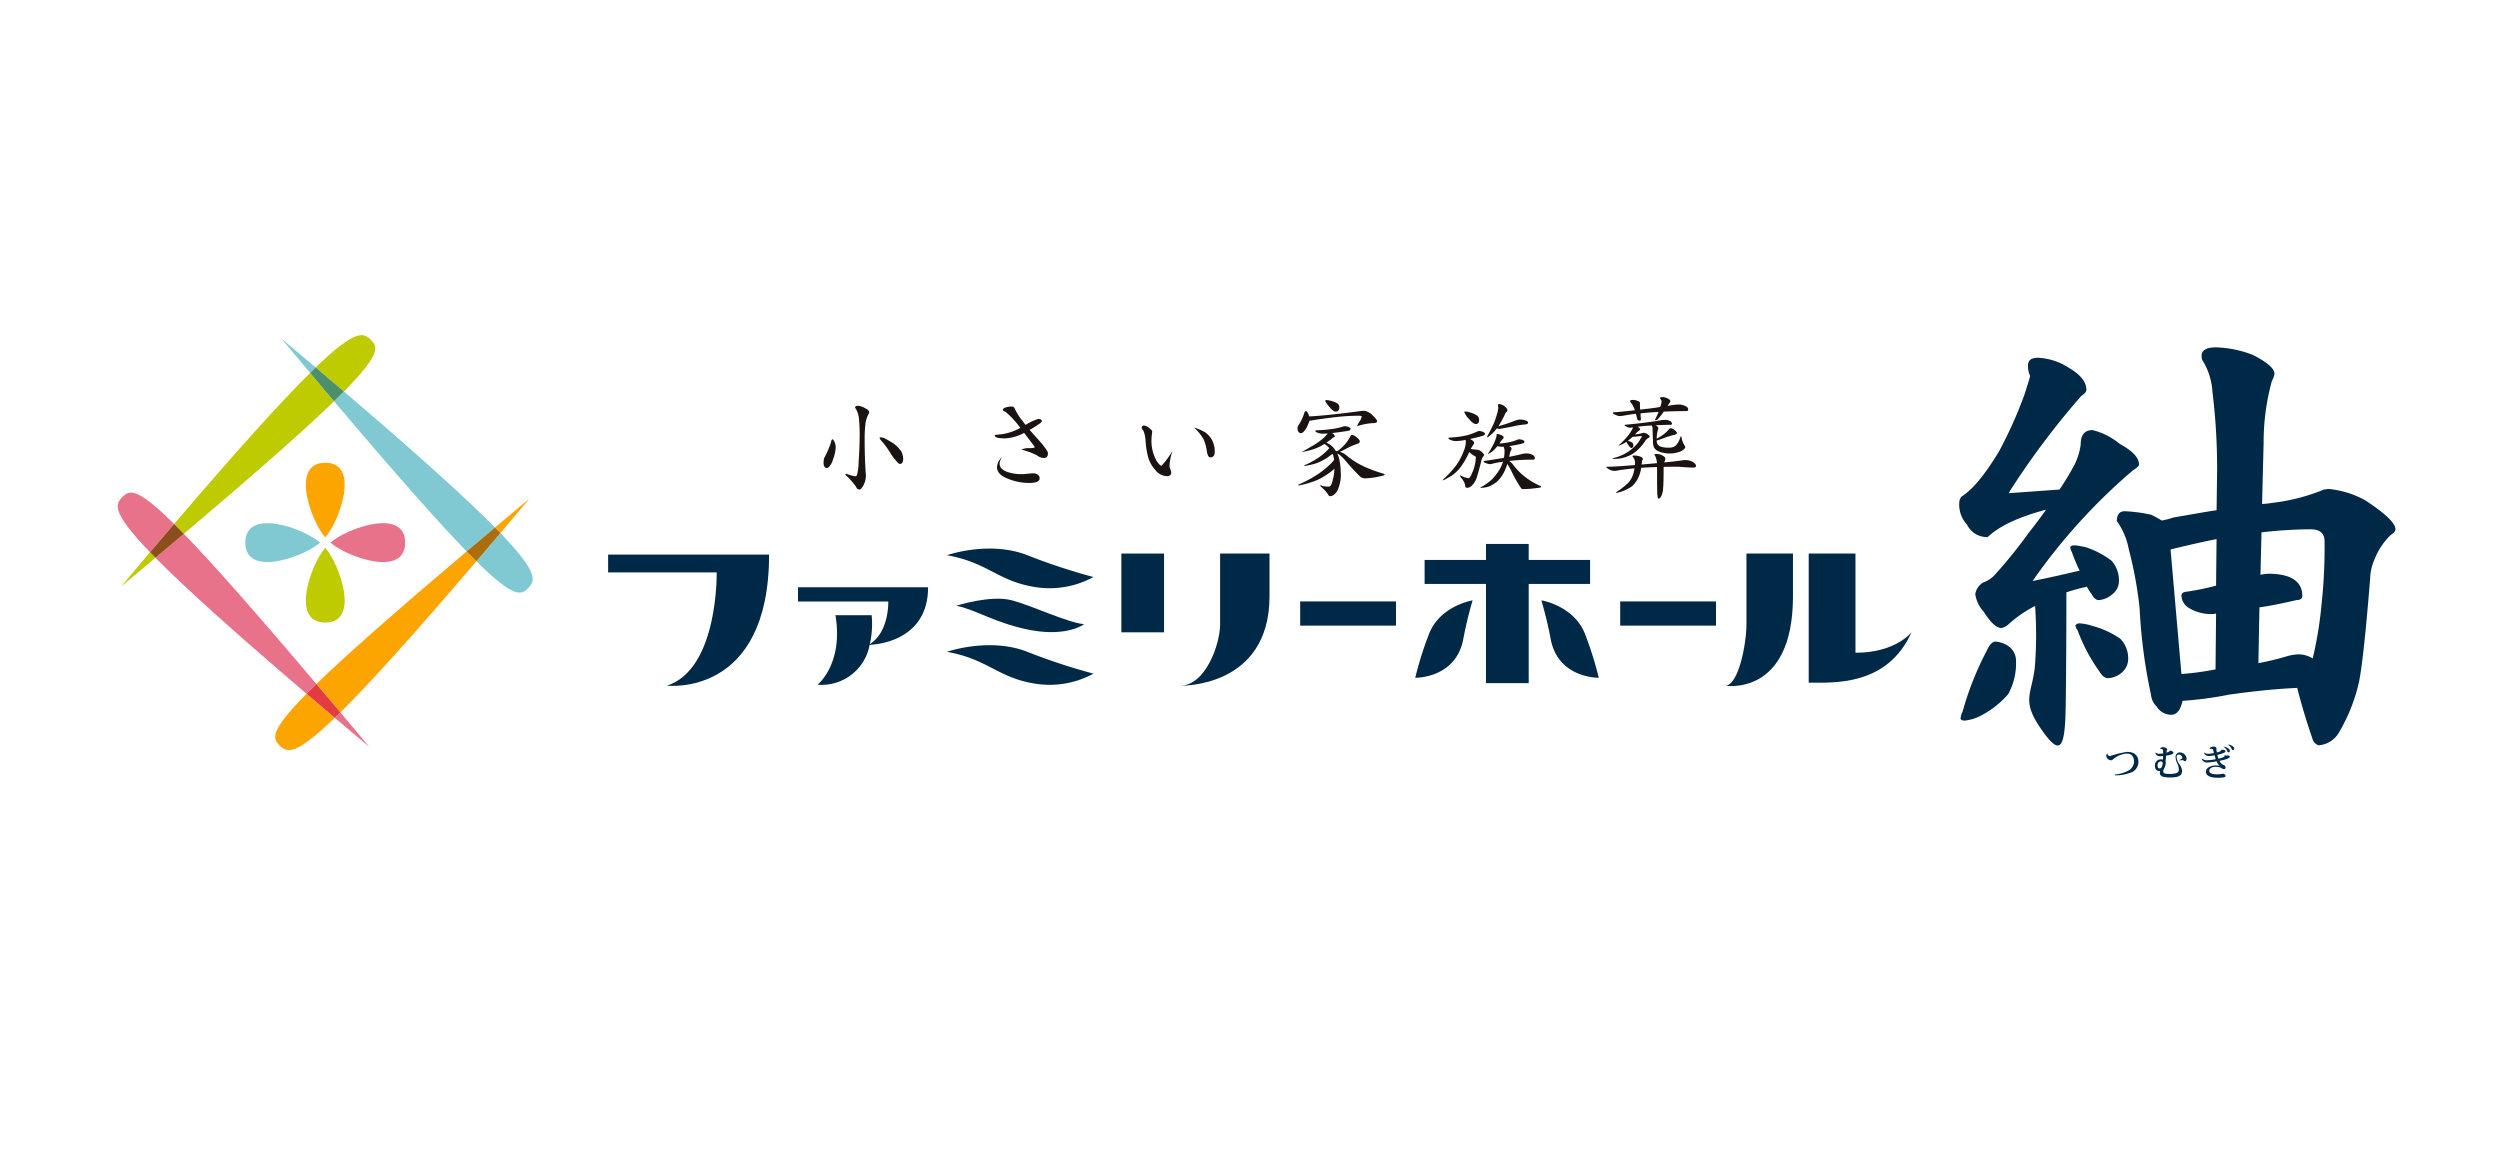 <svg xmlns="http://www.w3.org/2000/svg" xmlns:xlink="http://www.w3.org/1999/xlink" width="276" height="129" viewBox="0 0 276 129">
  <defs>
    <clipPath id="clip-path">
      <rect id="長方形_169" data-name="長方形 169" width="251.45" height="48.861" fill="none"/>
    </clipPath>
  </defs>
  <g id="グループ_204" data-name="グループ 204" transform="translate(-916 -4615.246)">
    <rect id="長方形_251" data-name="長方形 251" width="276" height="129" transform="translate(916 4615.246)" fill="#fff"/>
    <g id="グループ_146" data-name="グループ 146" transform="translate(929 4652.25)">
      <g id="グループ_85" data-name="グループ 85" transform="translate(0 -0.001)" clip-path="url(#clip-path)">
        <path id="パス_270" data-name="パス 270" d="M267.977,58.459a3.933,3.933,0,0,0,1.538-.46,1.162,1.162,0,0,0,.575-.961c0-.53-.254-.894-.793-.894a2.586,2.586,0,0,0-1.384.526c-.12.081-.218.214-.355.214a.539.539,0,0,1-.53-.492.287.287,0,0,1,.1-.245l.026.009a.276.276,0,0,0,.279.266,10.654,10.654,0,0,1,1.9-.466c.739,0,1.241.37,1.241,1.116a1.239,1.239,0,0,1-.693,1.11,4.512,4.512,0,0,1-1.889.363Z" transform="translate(-47.493 -9.953)" fill="#002947"/>
        <path id="パス_271" data-name="パス 271" d="M274.137,55.524a.289.289,0,0,1,.286-.2c.215,0,.492.111.492.252a.185.185,0,0,1-.043.113.865.865,0,0,0-.039.231.619.619,0,0,0,.319-.132c.032-.033.067-.078.081-.078.158,0,.368.114.364.207,0,.127-.089.179-.277.235a5.012,5.012,0,0,1-.525.109c-.02.22-.046.488-.059.633a.434.434,0,0,1,.023.132,1.5,1.5,0,0,1-.2.688.659.659,0,0,0-.086.274c0,.243.231.292.712.292.683,0,1.015-.141,1.015-.437a1.861,1.861,0,0,0-.182-.755,1.628,1.628,0,0,1-.178-.656.474.474,0,0,1,.481-.527.749.749,0,0,1,.732.652c0,.163-.044.312-.2.312-.1,0-.116-.092-.22-.115a.188.188,0,0,0-.053,0,2.268,2.268,0,0,0-.332.039l-.017-.053a.889.889,0,0,0,.32-.158.109.109,0,0,0,.034-.077.4.4,0,0,0-.378-.369c-.129,0-.252.06-.252.307a1.7,1.7,0,0,0,.358.844,1.336,1.336,0,0,1,.243.64c0,.539-.361.742-1.362.742-.753,0-1.093-.141-1.093-.52a.584.584,0,0,1,.051-.22.274.274,0,0,1-.133.026c-.261,0-.456-.187-.456-.556a.658.658,0,0,1,.654-.734.416.416,0,0,1,.22.05c.012-.115.023-.288.023-.414-.118.012-.247.021-.349.021a.467.467,0,0,1-.5-.353l.034-.045a.575.575,0,0,0,.448.127,2.16,2.16,0,0,0,.376-.04c0-.321,0-.492-.2-.492a.21.21,0,0,0-.105.03Zm-.082,2.143c.183,0,.266-.1.324-.337a.646.646,0,0,0,.036-.21.2.2,0,0,0-.215-.227.394.394,0,0,0-.348.424c-.012.232.074.349.2.349" transform="translate(-48.656 -9.84)" fill="#002947"/>
        <path id="パス_272" data-name="パス 272" d="M282.747,56.177c.1,0,.2.052.2.144,0,.226-.806.382-1.145.45a.966.966,0,0,0,.471.469.275.275,0,0,1,.206.267.157.157,0,0,1-.175.174c-.153,0-.248-.109-.361-.158a1.5,1.5,0,0,0-.54-.094c-.486,0-.721.2-.721.447s.289.383.865.383h.076a2.6,2.6,0,0,0,.53-.069.327.327,0,0,1,.33.248c0,.155-.322.2-.86.2-.862,0-1.309-.234-1.313-.677,0-.4.506-.684,1.121-.684a1.9,1.9,0,0,1,.386.036l0-.013a1.332,1.332,0,0,1-.331-.478,6.231,6.231,0,0,1-.98.127.593.593,0,0,1-.647-.382l.053-.04a.75.75,0,0,0,.594.173,5.245,5.245,0,0,0,.892-.114c-.048-.14-.107-.329-.128-.429a3.9,3.9,0,0,1-.635.076.547.547,0,0,1-.531-.327l.039-.044a.666.666,0,0,0,.409.134,4.047,4.047,0,0,0,.645-.085c-.025-.081-.057-.232-.072-.3a.219.219,0,0,0-.232-.173.26.26,0,0,0-.153.038l-.025-.013c.012-.146.165-.264.429-.264.21,0,.329.09.329.174,0,.061,0,.1,0,.178s.032.215.043.292a2.034,2.034,0,0,0,.314-.1.285.285,0,0,0,.189-.2c.248-.006.454.047.454.171,0,.093-.109.146-.251.2a4.94,4.94,0,0,1-.656.2,3.209,3.209,0,0,0,.127.418c.176-.037.684-.163.684-.3a.077.077,0,0,0-.024-.049l.039-.043a.479.479,0,0,0,.226.043Zm-.409-.976c.39.1.616.3.616.472a.145.145,0,0,1-.133.156c-.081,0-.113-.046-.146-.118a.979.979,0,0,0-.372-.459Zm.472-.239c.407.1.627.287.627.46a.148.148,0,0,1-.138.154.142.142,0,0,1-.142-.112.957.957,0,0,0-.381-.45Z" transform="translate(-49.777 -9.776)" fill="#002947"/>
        <path id="パス_273" data-name="パス 273" d="M251.319,41.141c-.342.006-.678.354-.953.987a33.666,33.666,0,0,0-2.688,6.775,1.731,1.731,0,0,0-.215.746c0,.113.174.226.46.22a5.043,5.043,0,0,0,1.534-.424,10.175,10.175,0,0,0,3.268-2.506,7.113,7.113,0,0,0,.85-3.837,1.955,1.955,0,0,0-.705-1.357,2.84,2.84,0,0,0-1.551-.6" transform="translate(-44.014 -7.318)" fill="#002947"/>
        <path id="パス_274" data-name="パス 274" d="M260.858,28.42a2.743,2.743,0,0,0,.513-.114,4.939,4.939,0,0,0,.514.8c.228.455.515.683.8.683a2.578,2.578,0,0,0,1.538-.683,1.79,1.79,0,0,0,.688-1.371,3.269,3.269,0,0,0-.8-2.282,9.721,9.721,0,0,0-2.8-1.484A7.878,7.878,0,0,0,260,23.74c-.286,0-.458.114-.458.229a1.331,1.331,0,0,0,.172.513,18.571,18.571,0,0,0,.858,2.053c-1.712.4-3.423.8-5.193,1.143a64.7,64.7,0,0,1,11.068-12.209c.454-.285.684-.513.684-.628,0-.8-.741-1.54-2.11-2.281A7.5,7.5,0,0,0,262,11.019c-.913,0-1.311.571-1.311,1.6a7.1,7.1,0,0,1-.627,2.111,27.874,27.874,0,0,1-1.712,2.853l-5.591.4a4.256,4.256,0,0,1,.4-.683,87.345,87.345,0,0,1,7.588-10.041c.342-.229.569-.455.569-.684q0-1.285-1.881-2.4a6.924,6.924,0,0,0-3.424-1.142c-.8,0-1.14.287-1.14.855a2.593,2.593,0,0,0,.228,1.144c0,.169-.228.8-.57,1.938a47.28,47.28,0,0,1-2.853,6.391c-1.54,2.566-2.91,4.222-4.164,5.017a1.109,1.109,0,0,0-.229.686,3.235,3.235,0,0,0,.857,2.394,2.449,2.449,0,0,0,2.281,1.371c1.255-1.2,3.423-2.226,6.447-3.024-.568.8-1.2,1.653-1.881,2.51a54.673,54.673,0,0,1-3.88,4.795,3.272,3.272,0,0,1-1.2.74,1.893,1.893,0,0,0-.857,1.257,3.572,3.572,0,0,0,.914,1.939c.8,1.255,1.426,1.825,2,1.825a1.843,1.843,0,0,0,.743-.4,13.416,13.416,0,0,1,2.947-2.037,45.252,45.252,0,0,1-.031,6.812c-.368,3.022-1.468,3.61.645,6.7s2.681,2.44,2.762-2.276c.067-3.861.08-10.249.081-12.742q.836-.27,1.751-.506" transform="translate(-43.981 -0.54)" fill="#002947"/>
        <path id="パス_275" data-name="パス 275" d="M295.772,18.472a10.378,10.378,0,0,0-3.936-1.2c-.171,0-.34.058-.512.058a21.391,21.391,0,0,1-5.763,1.481,7.037,7.037,0,0,1-1.083.114l.171-6.732a25.7,25.7,0,0,1,.912-6.845,2.244,2.244,0,0,0,.288-.8c0-.571-.8-1.255-2.341-2.054a12.032,12.032,0,0,0-4.166-.856c-1.025,0-1.54.342-1.54.913a1.615,1.615,0,0,0,.057.456A7.382,7.382,0,0,1,279,6.551a69.1,69.1,0,0,1,.514,8.785l-.057,4.278c-1.485.228-3.026.513-4.736.8a9.488,9.488,0,0,1-1.312.343c-.285-.173-.685-.4-1.141-.629a16.4,16.4,0,0,0-2.967-.4c-.569,0-.856.4-.856,1.084a7.81,7.81,0,0,1,1.312,3.08,45,45,0,0,1,1.2,6.5,58.456,58.456,0,0,0,1.257,9.586,2.1,2.1,0,0,0,.626,1.312,1.9,1.9,0,0,0,1.6.912c.629,0,1.028-.511,1.256-1.54a39.294,39.294,0,0,0,5.134-.684c2.452-.343,4.962-.628,7.53-.742.457,1.826,1.028,3.707,1.655,5.535a1.1,1.1,0,0,0,.683.8,2.819,2.819,0,0,0,2.34-1.542,18.975,18.975,0,0,0,2.17-5.594c.34-1.767.74-5.532,1.2-11.239a5.669,5.669,0,0,1,.515-2.225,7.568,7.568,0,0,1,1.768-2.626c.34-.229.512-.4.512-.626q0-1.027-3.423-3.252M279.4,27.943a26.848,26.848,0,0,1-3.368.685c-.341.057-.456.229-.456.456a1.67,1.67,0,0,0,.8,1.311,4.731,4.731,0,0,0,2.51.686,1.993,1.993,0,0,0,.515-.057l-.06,6.162a29.222,29.222,0,0,1-3.765.513l-1.2-13.75c1.884-.457,3.594-.855,5.079-1.142Zm11.635,2.168a41.835,41.835,0,0,1-.968,5.877,2.92,2.92,0,0,0-1.6-.457,5.168,5.168,0,0,0-1.313.231,30.972,30.972,0,0,1-3.08.741l.113-6.163c1.255-.172,2.624-.458,4.106-.8.4,0,.629-.173.629-.457,0-1.6-1.255-2.453-3.765-2.453a6.1,6.1,0,0,0-.855.113l.113-4.679a48.508,48.508,0,0,1,5.42-.341c1.027,0,1.542.456,1.542,1.31a57.37,57.37,0,0,1-.344,7.076" transform="translate(-47.746 -0.293)" fill="#002947"/>
        <path id="パス_276" data-name="パス 276" d="M264.767,38.983a5.605,5.605,0,0,0-1.427-.284.506.506,0,0,0-.455.229.932.932,0,0,0,.229.514,19.169,19.169,0,0,0,2.452,4.62c.284.457.571.685.914.685a2.461,2.461,0,0,0,1.538-.628,1.974,1.974,0,0,0,.686-1.368,3.11,3.11,0,0,0-.855-2.34,9.7,9.7,0,0,0-3.081-1.426" transform="translate(-46.756 -6.883)" fill="#002947"/>
        <path id="パス_277" data-name="パス 277" d="M65.849,31.431H77.834s.206,10.643-5.475,12.5c0,0,11.26,1.343,11.26-14.465H65.849Z" transform="translate(-11.712 -5.241)" fill="#002947"/>
        <path id="パス_278" data-name="パス 278" d="M91.345,35.428h9.968s.12,3.335-2.036,4.7a10.111,10.111,0,0,0,.2-3.194h-4c.915,5.378-1.969,7.674-1.969,7.674a5.382,5.382,0,0,0,5.748-4.4c.834-.032,6.45-.469,6.45-6.358H91.345Z" transform="translate(-16.247 -6.022)" fill="#002947"/>
        <path id="パス_279" data-name="パス 279" d="M111.335,42.365c4.463.786,5.57,2.778,9.486,3.469a10.114,10.114,0,0,0,6.7-1.063,66.6,66.6,0,0,1-7.316-2.414c-4.2-1.636-8.866.008-8.866.008" transform="translate(-19.802 -7.405)" fill="#002947"/>
        <path id="パス_280" data-name="パス 280" d="M111.335,29.391c4.463.788,5.57,2.779,9.486,3.47a10.114,10.114,0,0,0,6.7-1.063,66.425,66.425,0,0,1-7.316-2.415c-4.2-1.638-8.866.008-8.866.008" transform="translate(-19.802 -5.097)" fill="#002947"/>
        <path id="パス_281" data-name="パス 281" d="M126.708,38.206c-2-.235-5.6-2-7.951-2.637s-6.165.6-6.165.6c2.068.365,4.469,2.022,8.386,2.714s5.73-.673,5.73-.673" transform="translate(-20.026 -6.294)" fill="#002947"/>
        <path id="パス_282" data-name="パス 282" d="M232.231,40.277V29.327h-5.164V43.579c2.755,0,8.672.412,11.358-5.572,0,0-1.724,2.271-6.194,2.271" transform="translate(-40.386 -5.217)" fill="#002947"/>
        <rect id="長方形_166" data-name="長方形 166" width="4.713" height="8.695" transform="translate(110.798 24.11)" fill="#002947"/>
        <path id="パス_283" data-name="パス 283" d="M147.072,37.137c0,2.212-1.619,6.778-4.418,6.778,0,0,9.872.3,9.872-9.871V29.327h-5.454Z" transform="translate(-25.372 -5.217)" fill="#002947"/>
        <path id="パス_284" data-name="パス 284" d="M218.2,37.137c0,2.212-.9,6.778-2.341,6.778,0,0,7.477,1.249,7.477-9.871V29.327H218.2Z" transform="translate(-38.392 -5.217)" fill="#002947"/>
        <path id="パス_285" data-name="パス 285" d="M193.759,32.45V29.8h-6.777v-1.77h-4.716V29.8H175.49V32.45h6.776V43.4h4.716V32.45Z" transform="translate(-31.213 -4.985)" fill="#002947"/>
        <path id="パス_286" data-name="パス 286" d="M175.708,39.442a37.073,37.073,0,0,0-1.474,4.716s4.487.083,5.3-4.273a43.923,43.923,0,0,1,1.032-4.274s-3.682.59-4.861,3.832" transform="translate(-30.989 -6.334)" fill="#002947"/>
        <path id="パス_287" data-name="パス 287" d="M191.167,35.61a43.1,43.1,0,0,1,1.03,4.274c.818,4.357,5.307,4.273,5.307,4.273a37.58,37.58,0,0,0-1.475-4.716c-1.179-3.242-4.862-3.832-4.862-3.832" transform="translate(-34.001 -6.334)" fill="#002947"/>
        <rect id="長方形_167" data-name="長方形 167" width="10.578" height="2.673" transform="translate(130.539 29.394)" fill="#002947"/>
        <rect id="長方形_168" data-name="長方形 168" width="10.578" height="2.673" transform="translate(165.87 29.394)" fill="#002947"/>
        <path id="パス_288" data-name="パス 288" d="M29.043,8.64c7.005,8.275,11.584,13.434,14.638,16.578,1-.846,2.039-1.723,3.132-2.642-3.057-3.091-8.2-7.773-16.68-15.015q-.5.507-1.09,1.079" transform="translate(-5.166 -1.345)" fill="#81c9d2"/>
        <path id="パス_289" data-name="パス 289" d="M21.951.438q1.665,1.992,3.188,3.8c.211-.21.416-.409.612-.6q-1.808-1.533-3.8-3.2" transform="translate(-3.904 -0.078)" fill="#81c9d2"/>
        <path id="パス_290" data-name="パス 290" d="M50.811,26.571q-1.381,1.63-2.654,3.12c4.236,4.192,4.966,3.72,5.749,2.938.694-.776,1.232-1.569-3.1-6.058" transform="translate(-8.565 -4.726)" fill="#81c9d2"/>
        <path id="パス_291" data-name="パス 291" d="M32.949,54.46q-1.669-1.992-3.19-3.806c-.212.21-.415.41-.613.6q1.814,1.535,3.8,3.207" transform="translate(-5.184 -9.01)" fill="#e7728a"/>
        <path id="パス_292" data-name="パス 292" d="M22.832,43.256c-7-8.277-11.582-13.434-14.635-16.58-1,.846-2.041,1.726-3.136,2.643,3.057,3.094,8.2,7.774,16.682,15.016.332-.339.7-.7,1.089-1.079" transform="translate(-0.9 -4.745)" fill="#e7728a"/>
        <path id="パス_293" data-name="パス 293" d="M.469,21.664c-.695.776-1.232,1.569,3.093,6.058Q4.947,26.09,6.218,24.6C1.98,20.409,1.254,20.881.469,21.664" transform="translate(0 -3.761)" fill="#e7728a"/>
        <path id="パス_294" data-name="パス 294" d="M21.665,53.908c.779.692,1.57,1.231,6.058-3.1q-1.632-1.382-3.118-2.652c-4.195,4.24-3.722,4.965-2.939,5.751" transform="translate(-3.761 -8.566)" fill="#fca400"/>
        <path id="パス_295" data-name="パス 295" d="M54.46,21.947q-1.992,1.669-3.8,3.188c.208.212.409.416.6.613q1.535-1.812,3.2-3.8" transform="translate(-9.01 -3.904)" fill="#fca400"/>
        <path id="パス_296" data-name="パス 296" d="M43.26,29.038c-8.28,7.007-13.437,11.585-16.583,14.638q1.271,1.5,2.643,3.134c3.094-3.056,7.776-8.2,15.016-16.68q-.5-.5-1.077-1.092" transform="translate(-4.745 -5.165)" fill="#fca400"/>
        <path id="パス_297" data-name="パス 297" d="M49.979,25.825c-1.093.918-2.133,1.8-3.132,2.642q.572.593,1.077,1.093,1.275-1.492,2.654-3.12c-.189-.2-.391-.4-.6-.614" transform="translate(-8.332 -4.594)" fill="#ab6d0e"/>
        <path id="パス_298" data-name="パス 298" d="M25.352,47.923q1.491,1.274,3.118,2.652c.2-.188.4-.388.614-.6q-1.376-1.638-2.643-3.133c-.392.384-.757.741-1.089,1.079" transform="translate(-4.509 -8.332)" fill="#e23c40"/>
        <path id="パス_299" data-name="パス 299" d="M.438,32.946q1.992-1.662,3.8-3.187l-.6-.614q-1.529,1.812-3.2,3.8" transform="translate(-0.078 -5.184)" fill="#bdcb00"/>
        <path id="パス_300" data-name="パス 300" d="M8.643,22.833C16.92,15.825,22.079,11.25,25.223,8.2c-.847-1-1.723-2.041-2.642-3.132-3.094,3.057-7.778,8.2-15.016,16.678.337.335.7.7,1.079,1.091" transform="translate(-1.345 -0.901)" fill="#bdcb00"/>
        <path id="パス_301" data-name="パス 301" d="M32.633.47c-.778-.695-1.57-1.233-6.061,3.094,1.091.922,2.126,1.8,3.121,2.653,4.194-4.238,3.723-4.963,2.94-5.747" transform="translate(-4.726 0)" fill="#bdcb00"/>
        <path id="パス_302" data-name="パス 302" d="M29.562,6.987c-.995-.848-2.03-1.731-3.121-2.652-.2.189-.4.388-.612.6.919,1.092,1.8,2.133,2.642,3.133q.592-.575,1.09-1.079" transform="translate(-4.594 -0.771)" fill="#4c8f6a"/>
        <path id="パス_303" data-name="パス 303" d="M6.99,25.35q-1.274,1.491-2.656,3.12l.6.614c1.1-.918,2.136-1.8,3.136-2.643-.382-.4-.742-.756-1.079-1.091" transform="translate(-0.771 -4.509)" fill="#8b4e1c"/>
        <path id="パス_304" data-name="パス 304" d="M27.4,28.555c-1.6,1.836-3.894,8.251,0,8.251s1.6-6.415,0-8.251" transform="translate(-4.491 -5.079)" fill="#bdcb00"/>
        <path id="パス_305" data-name="パス 305" d="M27.4,25.377c1.6-1.833,3.893-8.25,0-8.25s-1.6,6.417,0,8.25" transform="translate(-4.491 -3.047)" fill="#fca400"/>
        <path id="パス_306" data-name="パス 306" d="M25.38,27.393c-1.836-1.6-8.249-3.9-8.249,0s6.414,1.6,8.249,0" transform="translate(-3.047 -4.491)" fill="#81c9d2"/>
        <path id="パス_307" data-name="パス 307" d="M28.557,27.393c1.833,1.6,8.252,3.9,8.252,0s-6.418-1.6-8.252,0" transform="translate(-5.079 -4.491)" fill="#e7728a"/>
        <path id="パス_308" data-name="パス 308" d="M95.918,13.34a1.574,1.574,0,0,1,.2.634,3.986,3.986,0,0,1-.271,1.359,2.139,2.139,0,0,1-.374.784c-.118.164-.223.235-.317.235a.34.34,0,0,1-.317-.211,1.105,1.105,0,0,1-.058-.387,1.83,1.83,0,0,1,.081-.539,8.669,8.669,0,0,0,.751-1.758c.023-.176.081-.27.175-.27.047,0,.081.06.129.152m3.491-3.562c.27.118.411.281.411.481a.264.264,0,0,1-.058.105,3.12,3.12,0,0,0-.363,1.161,13.816,13.816,0,0,0-.083,1.547c0,1.581.047,2.951.141,4.1a2.388,2.388,0,0,1-.305,1.149c-.164.27-.291.409-.386.409a.378.378,0,0,1-.387-.291,7.305,7.305,0,0,0-1.172-1.314c0-.093.023-.141.094-.141a3.8,3.8,0,0,0,1.01.281c.093,0,.151-.081.185-.246a5.9,5.9,0,0,0,.154-1.334c.069-.987.118-2.028.118-3.118a16.535,16.535,0,0,0-.083-1.676,2.57,2.57,0,0,0-.373-1.125.2.2,0,0,1-.049-.106c0-.117.107-.176.33-.176a1.827,1.827,0,0,1,.819.293m2.005,3.245a10.849,10.849,0,0,1,1.066.612,3.593,3.593,0,0,1,.9.925,1.994,1.994,0,0,1,.189.832.946.946,0,0,1-.082.34c-.071.118-.141.164-.234.164a.261.261,0,0,1-.188-.045,5.986,5.986,0,0,1-.773-.927,10.468,10.468,0,0,0-1.008-1.44c-.211-.212-.317-.375-.317-.481,0-.023.011-.035.047-.035a2.915,2.915,0,0,1,.4.057" transform="translate(-16.858 -1.687)" fill="#1a1311"/>
        <path id="パス_309" data-name="パス 309" d="M123.189,15.268a1.336,1.336,0,0,1-.774-.305,7.858,7.858,0,0,0-1.711-.621,1.807,1.807,0,0,1,.891-.164c.386,0,.585-.048.585-.13,0-.024-.4-.539-1.172-1.558a4.887,4.887,0,0,1-2.109.609c-.761,0-1.138-.105-1.138-.328,0-.048.095-.07.283-.082a5.843,5.843,0,0,0,2.544-.751,10.048,10.048,0,0,0-1.629-1.768c-.2-.071-.293-.153-.293-.223,0-.118.127-.224.409-.293a2.207,2.207,0,0,1,.538-.072.372.372,0,0,1,.377.259,5.967,5.967,0,0,0,.891,1.383,3.21,3.21,0,0,0,.293.388,5.369,5.369,0,0,1,1.394-.657c.258,0,.4.094.4.258,0,.07-.209.245-.608.5a8.184,8.184,0,0,1-.75.446l1.149,1.29c.585.679.878,1.1.878,1.289,0,.35-.152.527-.446.527M121.6,18.021a6.278,6.278,0,0,1-2.215-.4q-1.373-.491-1.371-1.335a1.567,1.567,0,0,1,.586-1.135,1.366,1.366,0,0,0-.3.714c0,.444.316.772.959.971a4.77,4.77,0,0,0,1.5.212A5.459,5.459,0,0,0,121.4,17c.269-.023.48-.046.621-.046a.911.911,0,0,1,.5.151.49.49,0,0,1,.2.422c-.022.328-.4.492-1.124.492" transform="translate(-20.945 -1.705)" fill="#1a1311"/>
        <path id="パス_310" data-name="パス 310" d="M140.568,16.565a.994.994,0,0,0,.095.386,1.466,1.466,0,0,1,.093.386c0,.258-.164.387-.492.387a1.645,1.645,0,0,1-1.231-.645,3.6,3.6,0,0,1-.834-1.486,9.6,9.6,0,0,1-.268-1.676,3.546,3.546,0,0,0-.245-1.218.882.882,0,0,1-.188-.293.246.246,0,0,1,.282-.27,1.137,1.137,0,0,1,.516.247c.234.175.363.316.363.409a3.049,3.049,0,0,1-.035.316c-.022.188-.035.317-.035.386a4.5,4.5,0,0,0,.586,2.6c.224.316.4.48.514.48a9.29,9.29,0,0,0,1.221-1.664,5.814,5.814,0,0,0-.34,1.652m4.5-.913c-.187,0-.317-.234-.386-.714a4.8,4.8,0,0,0-.364-1.3,5.416,5.416,0,0,0-1.042-1.279,6.03,6.03,0,0,1,1.206.515,2.514,2.514,0,0,1,.844,1,2.72,2.72,0,0,1,.236,1.137c0,.434-.164.645-.492.645" transform="translate(-24.455 -2.159)" fill="#1a1311"/>
        <path id="パス_311" data-name="パス 311" d="M159.634,10.26c.024.094.059.174.082.258,1.431-.072,3.376-.282,5.812-.61.118,0,.224-.012.318-.012a1.883,1.883,0,0,1,.748.386c.413.4.622.657.622.751,0,.151-.152.223-.432.223a6.427,6.427,0,0,0-1.724.327c-.035,0-.046-.012-.046-.046a3.206,3.206,0,0,1,.282-.5,1.613,1.613,0,0,0,.221-.5c0-.011-.024-.036-.058-.058a.89.89,0,0,0-.256-.036,22.269,22.269,0,0,0-2.452.141q-1.02.106-2.637.352a2.177,2.177,0,0,1-.363.059h-.023a2.959,2.959,0,0,1-.2.55,2.089,2.089,0,0,1-.47.7.422.422,0,0,1-.269.129.364.364,0,0,1-.28-.187.518.518,0,0,1-.081-.317.632.632,0,0,1,.081-.351,5.247,5.247,0,0,0,.679-1.43c.023-.094.081-.153.152-.153.095,0,.188.118.293.33m4.348,1.382c.2.081.305.153.305.222a.25.25,0,0,1-.047.129.167.167,0,0,1-.141.095q-.842.141-1.757.246c-.047,0-.083.012-.105.012a.225.225,0,0,0,.069.046.444.444,0,0,1,.235.341c0,.035-.058.069-.164.105a.847.847,0,0,0-.21.176c-.165.129-.352.257-.553.386a2.727,2.727,0,0,1,.717.492,3.1,3.1,0,0,1,.328.446c.049,0,.106.012.153.012a4.367,4.367,0,0,0,.834-.738,4.478,4.478,0,0,0,.632-.937.224.224,0,0,1,.186-.13,1.087,1.087,0,0,1,.492.281c.223.164.341.317.341.456,0,.117-.093.2-.27.257a6.954,6.954,0,0,0-1.03.434c-.4.212-.7.364-.892.446a2.257,2.257,0,0,1,.644.328,8.889,8.889,0,0,0,2.156,1.358,17.519,17.519,0,0,0,2.039.739c.06.022.1.047.1.093s-.083.095-.223.118a8.568,8.568,0,0,1-1.921.293.83.83,0,0,1-.691-.329q-.652-.633-1.338-1.439a6.546,6.546,0,0,0-.773-.809,1.516,1.516,0,0,0-.281-.152c.059.128.105.257.151.375a5.959,5.959,0,0,1,.223,1.581,4.113,4.113,0,0,1-.411,2.227c-.257.339-.5.515-.737.515a.218.218,0,0,1-.223-.164,4.851,4.851,0,0,0-.913-.973c0-.035.046-.047.141-.047,0,0,.058.024.187.071a2.736,2.736,0,0,0,.633.058c.139,0,.257-.116.327-.328a5.387,5.387,0,0,0,.3-1.639,6.838,6.838,0,0,1-1.042.774,5.726,5.726,0,0,1-1.4.668,8.845,8.845,0,0,1-1.534.4v-.094c.245-.106.493-.222.739-.34a12.106,12.106,0,0,0,1.371-.785,8.738,8.738,0,0,0,1.476-1.2,2.116,2.116,0,0,0,.354-.41.051.051,0,0,1,.01-.036c-.035-.187-.071-.352-.118-.515a.347.347,0,0,1-.047-.117c-.069.049-.14.094-.21.141a4.609,4.609,0,0,1-.785.528,5.308,5.308,0,0,1-1,.434,9.66,9.66,0,0,1-1.113.244v-.093a4.087,4.087,0,0,0,.515-.234,8.016,8.016,0,0,0,.961-.551,6.276,6.276,0,0,0,1.032-.844,1.036,1.036,0,0,0,.222-.269,3.151,3.151,0,0,0-.527-.446,5.778,5.778,0,0,1-.938.482,7.514,7.514,0,0,1-.972.293,4.471,4.471,0,0,1-.516.105h-.094a7.588,7.588,0,0,0,.925-.516,8.338,8.338,0,0,0,1.232-.8,3.555,3.555,0,0,0,.6-.575.393.393,0,0,0,.118-.142c-.153.013-.269.013-.352.013a1.644,1.644,0,0,1-.855-.141c-.106-.058-.152-.105-.152-.128,0-.058.024-.093.095-.093a17.144,17.144,0,0,0,1.969-.178,8.651,8.651,0,0,0,.982-.233.469.469,0,0,1,.2-.048,2.355,2.355,0,0,1,.338.059m-1.652-2.79a1.54,1.54,0,0,1,.575.282.515.515,0,0,1,.141.34c0,.339-.141.5-.409.5-.187,0-.411-.165-.67-.5-.316-.363-.468-.586-.468-.681a.09.09,0,0,1,.082-.094,2.775,2.775,0,0,1,.75.152" transform="translate(-28.178 -1.548)" fill="#1a1311"/>
        <path id="パス_312" data-name="パス 312" d="M182.279,12.291c.187.082.293.152.293.211a.256.256,0,0,1-.035.141.3.3,0,0,1-.153.093,12.539,12.539,0,0,1-1.465.363c.059.035.117.071.188.118.177.092.27.211.27.34a.335.335,0,0,1-.06.141c-.139.21-.246.386-.317.5a4.035,4.035,0,0,0,.7.093.916.916,0,0,1,.551.27c.142.141.224.245.224.328,0,.048-.035.082-.081.129a1.142,1.142,0,0,0-.2.411c-.211.866-.4,1.532-.54,1.978a2.208,2.208,0,0,1-.5.82.83.83,0,0,1-.5.269c-.142,0-.223-.035-.247-.094a1.519,1.519,0,0,0-.105-.469,2.081,2.081,0,0,0-.41-.6.274.274,0,0,1-.059-.163.043.043,0,0,1,.046-.048,2.38,2.38,0,0,0,.868.317.158.158,0,0,0,.152-.117.808.808,0,0,0,.211-.387,3.118,3.118,0,0,0,.34-.96,4.175,4.175,0,0,0,.117-.913,2.666,2.666,0,0,1-.727-.516,8.85,8.85,0,0,1-.891,1.582,4.1,4.1,0,0,1-1.523,1.3,1.594,1.594,0,0,1-.515.247h-.048a13.37,13.37,0,0,0,1.477-1.582,6.782,6.782,0,0,0,.867-1.606,2.745,2.745,0,0,0,.257-1.065l-.034-.222a4.2,4.2,0,0,1-.88.127,1.51,1.51,0,0,1-.855-.151c-.1-.058-.152-.106-.152-.13,0-.058.021-.093.092-.093a10.268,10.268,0,0,0,2.063-.281,8.944,8.944,0,0,0,1.033-.387.326.326,0,0,1,.2-.058,2.1,2.1,0,0,1,.35.058m-1.114-2.027a1.723,1.723,0,0,1,.608.326.659.659,0,0,1,.155.412c0,.305-.13.457-.364.457-.2,0-.457-.188-.762-.562a2.055,2.055,0,0,1-.516-.774c0-.022.025-.035.1-.046a2.525,2.525,0,0,1,.784.187m3.164,2.4c.2.095.305.189.305.294a.146.146,0,0,1-.069.117,2.694,2.694,0,0,0-.34.446c-.036.047-.059.081-.071.094a8.262,8.262,0,0,0,1.2-.165,5.357,5.357,0,0,0,.808-.257.349.349,0,0,1,.164-.047c.058,0,.164.024.328.047.175.071.269.141.269.187a.24.24,0,0,1-.034.128.2.2,0,0,1-.154.095,12.41,12.41,0,0,1-1.407.281.61.61,0,0,1-.105.023.183.183,0,0,0,.058.025.282.282,0,0,1,.224.269.519.519,0,0,1-.072.187,1.52,1.52,0,0,0-.14.469,1.791,1.791,0,0,0-.047.224c.492-.095.985-.2,1.488-.329a3.1,3.1,0,0,1,.47-.047,1.464,1.464,0,0,1,.574.141c.187.095.293.21.293.364a.168.168,0,0,1-.187.187,22.794,22.794,0,0,0-2.637.14,1.774,1.774,0,0,1,.376.351,7.563,7.563,0,0,0,1.159,1.241,7.913,7.913,0,0,0,1.968,1.2v.081c0,.048-.068.072-.209.083a12.449,12.449,0,0,1-1.713.153.313.313,0,0,1-.256-.082A14.154,14.154,0,0,1,185.42,16.5c-.095-.164-.2-.364-.339-.586-.024-.024-.036-.034-.036-.059a7.18,7.18,0,0,1-.292.762,3.724,3.724,0,0,1-.881,1.229,3.836,3.836,0,0,1-.844.5,2.787,2.787,0,0,1-.914.151.041.041,0,0,1-.045-.046,4.371,4.371,0,0,0,.8-.492,4.02,4.02,0,0,0,.947-.95,4.241,4.241,0,0,0,.752-1.392,9.559,9.559,0,0,0-1.09.2,2.408,2.408,0,0,1-.305.071,1.255,1.255,0,0,1-.492-.116c-.164-.06-.248-.107-.248-.152s.025-.094.1-.094c.8-.118,1.51-.224,2.133-.341a3.779,3.779,0,0,0,.07-.715.775.775,0,0,0-.058-.363.312.312,0,0,1-.022-.141h-.06a2.126,2.126,0,0,1-.645-.07,5.849,5.849,0,0,1-.423.469,2.165,2.165,0,0,1-.458.317.281.281,0,0,1-.126.069h-.048a8.645,8.645,0,0,0,.48-.807,4.128,4.128,0,0,0,.423-.974.885.885,0,0,0,.059-.376c0-.022.022-.045.093-.045a2.317,2.317,0,0,1,.386.116m.423-3.151c.186.151.292.293.292.432a.328.328,0,0,1-.094.177.318.318,0,0,0-.13.151,11.222,11.222,0,0,1-.772,1.431c.609-.177,1.254-.388,1.911-.645a1.347,1.347,0,0,1,.5-.105,2.176,2.176,0,0,1,.552.094c.21.071.317.153.317.222,0,.141-.095.212-.27.223-.211.025-.446.047-.691.082s-.574.118-.927.188c-.374.069-.761.141-1.158.21a.283.283,0,0,1-.106.023,2.172,2.172,0,0,1-.316-.047,3.955,3.955,0,0,1-.739.774c-.151.141-.246.2-.28.2s-.036-.025-.036-.094c.317-.562.575-1.079.786-1.56a12.078,12.078,0,0,0,.375-1.159,2.937,2.937,0,0,0,.069-.492l-.045-.27c0-.058.058-.095.187-.095a1.181,1.181,0,0,1,.575.259" transform="translate(-31.634 -1.646)" fill="#1a1311"/>
        <path id="パス_313" data-name="パス 313" d="M206.219,16.015v.21c0,1.112-.024,1.828-.058,2.156a2.312,2.312,0,0,1-.175.82c-.118.21-.224.328-.318.328-.068,0-.116-.13-.129-.376-.033-.07-.046-1.1-.046-3.118-.644.025-1.206.048-1.7.084h-.049a4.072,4.072,0,0,1-.257.948,3.273,3.273,0,0,1-.737,1.079,5.14,5.14,0,0,1-1.2.608,2.894,2.894,0,0,1-.55.13.044.044,0,0,1-.048-.048,8.881,8.881,0,0,0,1.36-1.055,2.61,2.61,0,0,0,.586-1.1,3.782,3.782,0,0,0,.105-.5q-.879.086-1.723.21a2.113,2.113,0,0,1-.514.07,1.149,1.149,0,0,1-.6-.187c-.188-.117-.271-.187-.271-.223s.025-.046.1-.046c.515,0,1.535-.058,3.058-.187,0-.118.012-.234.012-.362a1.109,1.109,0,0,0-.257-.552c-.023-.012-.023-.023-.023-.046,0-.06.057-.094.187-.094a2.079,2.079,0,0,1,.666.117c.188.072.294.164.294.305a.357.357,0,0,0-.105.221c-.012.131-.023.247-.034.353.034,0,.069-.012.117-.012.562-.048,1.077-.095,1.569-.14a1.94,1.94,0,0,0-.269-.927c0-.058.046-.094.141-.094a1.919,1.919,0,0,1,.563.094c.327.141.492.281.492.409a1.145,1.145,0,0,1-.047.258.4.4,0,0,0-.072.175c.834-.068,1.535-.152,2.123-.246.081,0,.164-.01.233-.01a2.115,2.115,0,0,1,.76.174c.259.165.387.317.387.468,0,.128-.093.188-.28.188-.211,0-.551-.012-1.043-.048-.316-.023-.574-.046-.784-.046-.539,0-1.021.012-1.467.012m-2.895-7.289c.187.058.282.127.282.222,0,.177,0,.422.023.751.212-.024.411-.047.611-.072.538-.058,1.065-.128,1.6-.221,0-.024.012-.036.024-.058A2.019,2.019,0,0,0,206,8.772a1.118,1.118,0,0,0-.187-.327c0-.081.082-.129.27-.129a1.327,1.327,0,0,1,.585.151c.187.1.294.188.294.305a.418.418,0,0,1-.106.211c-.082.118-.153.222-.2.294.2-.023.4-.059.6-.094.233-.024.48-.047.715-.047a1.637,1.637,0,0,1,.645.163c.21.1.317.223.317.387,0,.118-.071.175-.188.175-.879,0-1.71.025-2.508.06a7.955,7.955,0,0,1-.693.867.424.424,0,0,1-.233.082c-.035,0-.048-.011-.048-.035.152-.305.28-.6.4-.879-.562.022-1.114.07-1.639.117-.132.012-.247.024-.352.035a5.023,5.023,0,0,0,.033.586c0,.153-.033.224-.092.224-.188,0-.293-.071-.317-.224-.048-.187-.094-.374-.141-.539-.409.048-.831.118-1.252.188a4.715,4.715,0,0,1-.482.071,1.282,1.282,0,0,1-.552-.154c-.186-.081-.268-.152-.268-.21,0-.023.023-.047.082-.047.844-.069,1.628-.152,2.355-.235a2.455,2.455,0,0,0-.459-.866c-.045-.049-.058-.07-.058-.081,0-.118.058-.189.175-.189a1.326,1.326,0,0,1,.634.095m3.586,2.227a.34.34,0,0,1,.222.293c0,.093-.046.128-.127.128-.6,0-1.149.023-1.665.047.012.012.023.024.034.024.164.095.248.2.248.305a.469.469,0,0,1-.036.163,2.822,2.822,0,0,0-.105.528,3.19,3.19,0,0,0-.034.457,4.429,4.429,0,0,0,.677-.409,3.226,3.226,0,0,0,.7-.657.336.336,0,0,1,.211-.081.949.949,0,0,1,.386.2c.164.128.26.245.26.35,0,.072-.1.129-.27.177a10.323,10.323,0,0,0-1.021.3,7.977,7.977,0,0,1-.948.329.809.809,0,0,0,.079.363.633.633,0,0,0,.3.283,2.305,2.305,0,0,0,.949.14,1.088,1.088,0,0,0,.784-.234,2.258,2.258,0,0,0,.517-.973c0-.012.021-.023.069-.023.013,0,.025.011.036.011a2.319,2.319,0,0,0,.4,1.055.1.1,0,0,1,.022.07.293.293,0,0,1-.1.234,1.449,1.449,0,0,1-.716.375,2.7,2.7,0,0,1-.867.13,3.028,3.028,0,0,1-1.219-.222,1.055,1.055,0,0,1-.538-.423,1.7,1.7,0,0,1-.117-.773c-.035-.6-.048-1.044-.048-1.326a.64.64,0,0,0-.047-.256c-.024-.013-.035-.049-.035-.095-.28.024-.552.035-.809.058s-.5.058-.761.081c.175.095.27.2.27.294,0,.046-.035.082-.083.116a3.1,3.1,0,0,0-.468.434.8.8,0,0,0,.164-.011,3.7,3.7,0,0,0,.714-.153c.023,0,.059-.011.094-.011a1.274,1.274,0,0,1,.328.105c.2.129.306.234.306.305s-.058.128-.164.175a1.245,1.245,0,0,0-.306.293,4.961,4.961,0,0,1-.844,1.009,3.245,3.245,0,0,1-1.138.725,3.484,3.484,0,0,1-1.3.27H200.6v-.07a5.034,5.034,0,0,0,1.3-.48,4.832,4.832,0,0,0,1.1-.8,3.339,3.339,0,0,0,.7-.926c.059-.071.1-.118.1-.152,0-.06-.024-.095-.049-.095-.6.071-.913.095-.959.095a6.458,6.458,0,0,1-.517.432.043.043,0,0,0,.035.012,1.889,1.889,0,0,1,.446.187.446.446,0,0,1,.128.328.3.3,0,0,1-.07.189.248.248,0,0,1-.165.081.171.171,0,0,1-.14-.094,2.279,2.279,0,0,1-.4-.585.048.048,0,0,0-.023.012,2.655,2.655,0,0,1-.632.328.35.35,0,0,1-.176.069h-.047a8.812,8.812,0,0,0,.808-.807,4.1,4.1,0,0,0,.7-.972.39.39,0,0,0,.081-.236h-.01a2.145,2.145,0,0,1-.294.049.756.756,0,0,1-.4-.13c-.141-.048-.2-.105-.2-.153a.044.044,0,0,1,.049-.047c.82-.07,1.546-.152,2.179-.234.609-.071,1.228-.164,1.862-.28.153-.012.306-.024.447-.024a1.187,1.187,0,0,1,.455.118" transform="translate(-35.554 -1.479)" fill="#1a1311"/>
      </g>
    </g>
  </g>
</svg>
